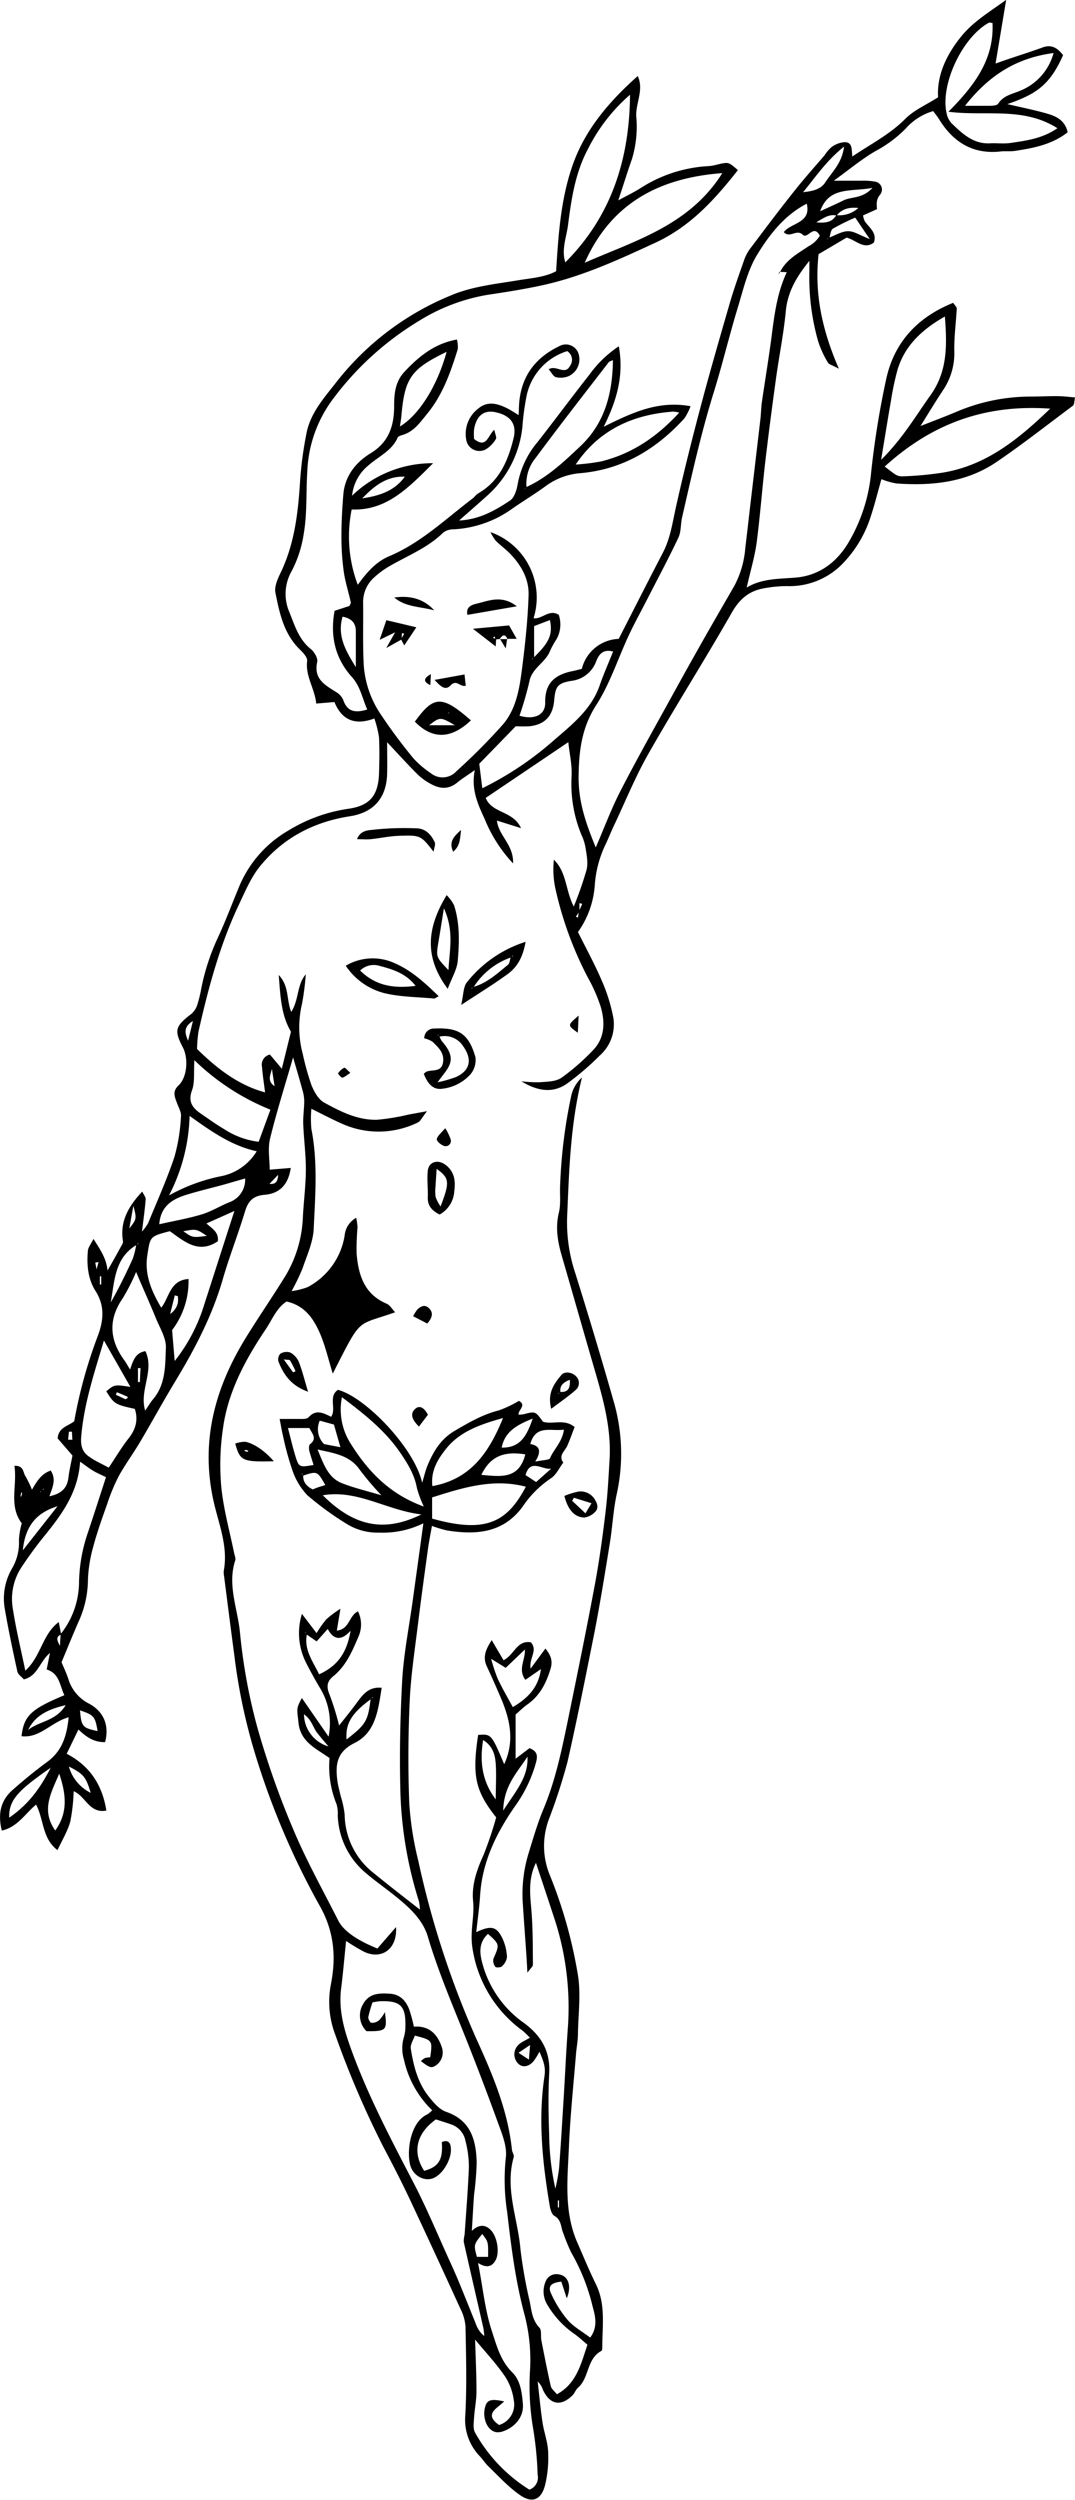 <svg id="93b8c1c6-cb32-49fa-9183-a730777a0856" data-name="Layer 1" xmlns="http://www.w3.org/2000/svg" viewBox="0 0 250.84 583.23">
  <title>session</title>
  <g>
    <path d="M280.1,456.8a11,11,0,0,0-.22-2.16,93.81,93.81,0,0,1-4.31-24.54c-.28-8.93-.1-17.85.37-26.75.34-6.4,1.63-12.75,2.5-19.12.79-5.74,1.59-11.48,2.46-17.84a21.48,21.48,0,0,1-10.3,2.17,13.6,13.6,0,0,1-7.54-2,72,72,0,0,1-9.23-6.71,15.82,15.82,0,0,1-3.53-5.94,66.92,66.92,0,0,1-2.17-8c-.27-1.08-.44-2.2-.77-3.87,1.73,0,3,0,4.25,0,.86,0,2.06.1,2.5-.38,1.75-1.95,3.42-1,5.27-.12,1.28-1.9-.74-4.73,1.59-6.29,6.48,1.73,17.89,13.66,19.65,21.69.47-1.55.74-2.79,1.21-3.95,1.36-3.3,3.11-6.26,6.35-8.16s6.54-3.83,10.31-4.78a26,26,0,0,0,4.71-2.23c1.93,1.09-.4,2.22-.06,3.33l-.47.58.39-.67a8.22,8.22,0,0,0,1.3-.13c2.67-.69,2.67-.7,4.44,1.76,2.3.72,5-.77,7.39,1.24-.57,1.47-1.09,3-1.72,4.39-.55,1.25-2.14,2.24-.92,3.9-.95,1.25-1.66,2.88-2.9,3.68a23.8,23.8,0,0,0-6.48,6.45c-4.49,6.29-10.87,6.81-17.74,5.71A28.57,28.57,0,0,1,282.9,367c-.31,1.78-.66,3.47-.9,5.18-.82,5.93-1.64,11.87-2.37,17.81s-1.65,11.91-1.92,17.88c-.36,7.93-.41,15.9-.1,23.83a74.69,74.69,0,0,0,2.1,13.4,213,213,0,0,0,13.59,41.64c3.76,8.25,7.32,16.64,8.27,25.83.06.57.55,1.2.42,1.67-2.14,7.42,1,14.46,1.58,21.67A112.61,112.61,0,0,0,305.73,548c.41,2.13.58,4.3,2.25,6.05.56.59.26,1.95.45,2.94.7,3.57,1.39,7.15,2.2,10.7.15.64.84,1.15,1.42,1.9,4.55-2.47,5.58-6.92,7.13-11.56-.93-.79-1.86-1.65-2.87-2.4a21.62,21.62,0,0,1-6.53-7,5.92,5.92,0,0,1-.31-5.46,2.64,2.64,0,0,1,2.89-1.57c2.24.21,3.26,2.56,2,5.6l-1.27-3.89c-1.86.2-3.31.75-2.42,2.7a26.25,26.25,0,0,0,3.9,6.25c1.39,1.6,3.37,2.67,5.25,4.1,1.84-2.42,1.2-5,.58-7.22a47.17,47.17,0,0,0-5-12.62,43.11,43.11,0,0,1-1.82-4.43c-.65-1.38-.38-3.17-2.11-4.12-.61-.34-.94-1.48-1.08-2.31-1.68-10-2.75-20-1.25-30.15.3-2,0-3.2-1.16-5.85a15.31,15.31,0,0,1-1.37,2.22c-1.14,1.31-2.46,1.51-3.45.69a3.05,3.05,0,0,1-.5-4,3.68,3.68,0,0,1,.94-.93c.6-.4,1.26-.72,2.18-1.24-.64-.61-1.17-1.2-1.79-1.68a29.13,29.13,0,0,1-11.66-19.38c-.58-3.76.53-7.23.17-10.86s.83-7.18,2.39-10.59a86.33,86.33,0,0,0,3-8.89c-4.9-6.17-5.65-9.74-4.21-19.24,3.08-.22,3.08-.22,6.08,6.84,2.23-4.92,1.69-9.6-.67-15.2-1.08-2.56-2.2-5.1-3.38-7.62-1-2.15-.31-3.91,1.14-6.13l2.75,4.68c2.48-1.18,3.14-4.77,6.39-4.17,1.69,1.92-.48,3.64-.06,6.12l3.45-4.68c1.28,1.58,1.73,2.9,1.22,4.66-1,3.32-2.45,6.25-5.34,8.33-1,.68-1.8,1.51-2.84,2.4v10.32l3.24-2.46c1.91.71,1.91,1.87,1.53,3.31a31.82,31.82,0,0,1-4.91,10.24c-4.39,6.3-7.68,13.06-8.15,20.91-.17,2.75-.57,5.48-.89,8.46,3.53-1.65,4.81-1.33,6.17,1.6a11.68,11.68,0,0,1,1,4.21,3.51,3.51,0,0,1-1.17,2.16c-.29.3-1.39.35-1.56.11a2.33,2.33,0,0,1-.43-1.89c1.44-3.31,1.49-3.29-1.27-5.78-2.17,2-2,4.4-1.32,6.85a24.76,24.76,0,0,0,9.6,13.85c4.12,3,6.31,6.66,6,11.9-.26,4.84-.16,9.71,0,14.56a60.46,60.46,0,0,0,1.44,12.28,43.55,43.55,0,0,0,.86-4.71c.42-5.55.75-11.11,1.09-16.67s.59-11.13,1-16.68A66.38,66.38,0,0,0,311.27,458c-1.3-4-2.65-8-4.1-12.4-2,4-1.28,8-1,11.9s.26,7.91.29,11.86c0,.44-.58.88-1.28,1.87-.11-1.8-.16-2.93-.24-4.06-.27-3.94-.57-7.88-.82-11.83a32.41,32.41,0,0,1,1.26-11.74c1.08-3.49,2.07-7,3.48-10.4,2.82-6.67,4.27-13.68,5.73-20.71C316.79,401.73,319,391,321,380.23c1-5.45,1.75-11,2.41-16.49.49-4.07.7-8.17.94-12.26.42-7.15-1.45-13.92-3.42-20.68-2.58-8.84-5.09-17.71-7.66-26.55-1-3.41-1.63-6.75-.75-10.36.51-2.1.16-4.39.3-6.6a119.79,119.79,0,0,1,2.54-20.44,8,8,0,0,1,2.55-4.47c-2.75,11.09-3,21.87-3.47,32.63a37.42,37.42,0,0,0,1.9,13q4.66,14.86,8.94,29.85a43.73,43.73,0,0,1,.74,21.71c-.84,3.84-1,7.81-1.65,11.7-1.12,6.92-2.24,13.85-3.58,20.73-2,10-4,20.08-6.25,30a135.12,135.12,0,0,1-4.32,13.35,17.82,17.82,0,0,0,.09,12.88,109.35,109.35,0,0,1,6.66,23.6c.71,4.43.07,9.08,0,13.63,0,1.6-.33,3.19-.46,4.79-.58,7.15-1.34,14.3-1.64,21.46-.32,7.59-1.24,15.29,2,22.59,1.41,3.22,2.75,6.48,4.3,9.63,2.33,4.76,1.46,9.78,1.48,14.74,0,.28-.05.72-.22.81-3.46,1.82-2.78,6.27-5.46,8.59-.54.46-.77,1.27-1.28,1.77-2.71,2.66-5.23,2.2-6.87-1.24a4.83,4.83,0,0,0-1.25-2c.37,3.16.65,6.34,1.12,9.49.34,2.31,1.22,4.57,1.32,6.87a27.34,27.34,0,0,1-.71,7.81c-.88,3.45-3,4.33-5.86,2.33-2.7-1.87-5-4.4-7.36-6.69-.74-.7-1.29-1.6-2-2.35a12.27,12.27,0,0,1-3.4-9.57c.38-6.89.18-13.82.05-20.73a11,11,0,0,0-1.2-4.15q-5.84-12.81-11.82-25.56c-1.94-4.1-4-8.13-6.14-12.15a220.16,220.16,0,0,1-11.25-26.26,21.51,21.51,0,0,1-1-11.7c1.28-6.43.72-12.42-2.58-18.26a180.09,180.09,0,0,1-15.62-37.23,134.52,134.52,0,0,1-4.3-21c-.83-6.23-1.62-12.47-2.42-18.7a4.44,4.44,0,0,1-.07-1.32c1-5.38-1-10.43-2.21-15.44-3.41-14.24,0-27,7.42-39,3-4.87,6.26-9.58,9.25-14.45a28.79,28.79,0,0,0,4-13.75c.2-3.65.68-7.3.69-11,0-3.5-.47-7-.61-10.51-.07-1.74.21-3.5.23-5.25a9.18,9.18,0,0,0-.35-2.48c-.71-2.62-1.49-5.23-2.25-7.86-1.82,6.3-3.81,12.57-5.37,18.94-.57,2.33-.09,4.91-.09,7.26l4.92-.41c-.6,4.09-2.78,6-6.12,6.27-2.66.23-3.82,1.45-4.56,3.88-1.6,5.31-3.65,10.5-5.19,15.83-2.47,8.55-6.54,16.3-11.11,23.85-2.81,4.64-5.4,9.4-8.16,14.07-1.6,2.7-3.48,5.25-5,8a44.07,44.07,0,0,0-2.67,6.42c-1.18,3.31-2.37,6.63-3.27,10a32.87,32.87,0,0,0-1.25,7.75,23.75,23.75,0,0,1-2,9.37c-1.42,3.2-2.72,6.44-4.16,9.89.46,1.1,1.09,2.42,1.56,3.8a9.53,9.53,0,0,0,4.81,5.83c3.36,1.79,4.84,4.93,3.8,9-2.7.07-4.52-1.32-6.23-2.94l-2.74,5.66c5.11,2.65,8.27,6.95,9.26,13.25-4,.75-4.84-3.39-7.63-4.51a43.76,43.76,0,0,1-.77,7c-.59,2.22-1.85,4.26-3,6.74-3.61-2.69-3.17-7.18-5-10.62-2.54,2.08-4.3,5.23-8,6.06-.92-3.74-.36-6.91,2.42-9.39,2.62-2.33,5.35-4.57,8.18-6.64,3.51-2.57,4.57-6.12,5-10.41-4.1,1.13-6.7,4.93-11,4.42.58-4.8,2.18-6.29,10-9.57-1.09-2.22-1.11-5.07-4.13-6l.77-3.86c-2.47,2.08-2.83,5.38-6.1,6.17-.49-.58-1.36-1.13-1.51-1.84-1.09-5-2.15-10-3-15a14,14,0,0,1,1.7-8.94,11.83,11.83,0,0,0,1.67-6.68,16.91,16.91,0,0,1,.66-3.95c-3.11-4.11-1-8.86-1.72-13.41,2.18-.11,2,1.49,2.53,2.34a26.6,26.6,0,0,1,1.57,3.22c1.13-1.92,2.14-3.69,4.37-4.46,1.38,2.08.39,4-.31,6,2.74-.56,4.15-1.85,4.45-4.36.2-1.73.62-3.43.94-5.14l-3.46-4c.19-2.58,2.45-2.86,3.87-4A111.06,111.06,0,0,1,204.81,323c1.4-3.64,1.93-7.14-.44-10.86-1.73-2.71-2.06-6.09-1.75-9.36.07-.77.69-1.5,1.3-2.74,1.58,2.5,3,4.5,3.28,7.37,1.15-2,2.1-3.67,3-5.34.26-.47.67-1,.6-1.5-.74-4.58,1.23-8.08,4.5-11.58.36.77.84,1.32.8,1.82-.17,2.27-.5,4.52-.86,7.53a12.64,12.64,0,0,0,1.42-1.95c2.11-5.15,4.4-10.24,6.16-15.51a42.68,42.68,0,0,0,1.52-9.47c.1-1-.64-2.18-1-3.25-.53-1.4-1-2.6.45-3.95,2-1.89,2.32-6.25,1-8.83-2.09-4-1.83-4.93,2-7.86a4.66,4.66,0,0,0,1.36-2.11,30.23,30.23,0,0,0,.93-3.83,51.69,51.69,0,0,1,3.79-11.65c1.87-4,3.38-8.1,5.07-12.15a27.12,27.12,0,0,1,11.43-13,36.86,36.86,0,0,1,13.95-5.08c5.11-.7,7.07-3.14,7.23-8.29.09-2.79.14-5.6,0-8.38a25,25,0,0,0-1.09-4.41c-4.66,1.76-7.68.21-9.31-3.83l-4.25.35c-.36-3.55-2.56-6.36-2.12-9.93.11-.86-1-2-1.83-2.81-3.64-3.63-4.63-8.4-5.57-13.11-.28-1.41.49-3.18,1.17-4.59,3.34-6.88,4.14-14.25,4.6-21.75a87.55,87.55,0,0,1,1.47-10.83c.91-4.8,4.18-8.37,7-12a65.29,65.29,0,0,1,26.73-20.21c5-2.12,10.46-2.65,15.79-3.54,3-.5,6.06-.68,8.74-2.09C312.41,65.49,313,57,315.92,49s8.47-14.46,15-20.26c1.49,3.22-.49,6.27-.35,9.37a26.05,26.05,0,0,1-1,10c-1.07,3-2,6.08-3.19,9.64,2-1.1,3.78-1.94,5.41-3a32.48,32.48,0,0,1,15.71-5c1.16-.07,2.28-.49,3.44-.67s1.47-.06,3.35,1.61c-5.36,6.81-11,13.09-19.2,16.91-8.66,4-17.29,8-26.66,10-4.13.9-8.33,1.55-12.51,2.18A44,44,0,0,0,280,85.79a70.36,70.36,0,0,0-20.38,18.55,30.14,30.14,0,0,0-5.81,16.74c-.31,4.78,0,9.57-.81,14.35a27.71,27.71,0,0,1-2.79,8.73,10.71,10.71,0,0,0-.57,9.67c1.26,3.14,2.18,6.33,5,8.6.82.66,1.69,2.16,1.49,3-.88,3.94,1.77,5.37,4.37,7a4.05,4.05,0,0,1,1.69,1.84c.91,2.73,2.74,3.14,5.61,2.26-1.16-2.6-1.56-5.34-3.62-7.63-3.85-4.29-5.08-9.47-4-15.4l3.47-1.13c.13-.32.37-.62.32-.84-.54-2.42-1.32-4.81-1.66-7.26a59.58,59.58,0,0,1-.53-8.31c0-3.22.18-6.44.45-9.65.37-4.31,2.94-7.48,6.37-9.57,4.4-2.68,5.5-6.64,5.48-11.2,0-2.9.33-5.57,2.38-7.77,3.32-3.56,7-6.61,12.27-7.56a6.66,6.66,0,0,1,.2,2.22c-1.64,5.33-3.48,10.59-7.06,15-1.65,2-3.14,4.29-5.9,5.07-.4.11-1,.32-1.09.64-1.33,3-4.32,4.29-6.62,6.29a10.5,10.5,0,0,0-4,7.22,26.92,26.92,0,0,1,18.91-7.58c-5.83,5.81-10.89,11.12-19,10.79a31.89,31.89,0,0,0,1.42,17.57c2-2.73,4.15-5.32,7.3-6.65,7.45-3.13,13.18-8.69,19.48-13.47.47-.35.8-.9,1.3-1.19,5-2.86,7-7.67,8.28-12.9.78-3.16-.6-5.21-4-6-2.8-.68-4.59.6-5.21,3.84a11.83,11.83,0,0,0,0,2.36c2.92,2.32,3.18-.8,4.71-2.15.19,1,.61,1.8.36,2.16a6.76,6.76,0,0,1-2.39,2.43,3.11,3.11,0,0,1-4.49-2.11,7.44,7.44,0,0,1,2.8-7.45c2.13-1.78,4.39-1.18,6.59-.11.89.43,1.72,1,2.81,1.65.06-1.2.06-2.21.16-3.21.61-6.09,3.91-10.28,9.33-12.87A3.11,3.11,0,0,1,317,93.24a4.3,4.3,0,0,1-2.24,5.53,4.86,4.86,0,0,1-2.94.22c-.62-.16-1-1.09-1.69-1.83,1.8-1.12,3.78,1.52,5-.82a2.38,2.38,0,0,0-.67-3.42A13.86,13.86,0,0,0,305,103.28a60,60,0,0,0-1,7.38,24.89,24.89,0,0,1-8.23,16c-2.05,1.86-4.15,3.67-6.54,5.78,4.7-.23,8.4-2.33,11.89-4.66,1-.68,1.57-2.48,1.79-3.86a21.11,21.11,0,0,1,4.64-9.8c4.07-5.19,8-10.52,12.07-15.68a26.69,26.69,0,0,1,6.88-6.65c1.24,6.78-.46,12.63-3.52,18.77,6.72-3.34,12.75-6.16,20.26-4.79a12.87,12.87,0,0,1-1.42,2.82c-6.54,7.18-14.36,11.93-24.27,12.8a15.69,15.69,0,0,0-8.09,3c-2.59,1.91-5.37,3.56-8,5.41a25.63,25.63,0,0,1-13.5,4.69,4,4,0,0,0-2.42.75c-3.63,3.6-8.36,5.4-12.65,7.91a19.94,19.94,0,0,0-3.52,2.61,7.67,7.67,0,0,0-2.53,5.89c.06,4.85-.11,9.72.15,14.56a23.37,23.37,0,0,0,4,11.51,127.48,127.48,0,0,0,7.61,10.23,21.86,21.86,0,0,0,4,3.41,4.35,4.35,0,0,0,6-.42A141.84,141.84,0,0,0,299.48,180c3.14-3.68,3.86-8.5,4.46-13.15.72-5.65,1.33-11.33,1.51-17,.12-3.77-1.75-7.06-4.41-9.77-1-1-2.23-1.91-3.27-2.94a10.79,10.79,0,0,1-1.21-2,16.18,16.18,0,0,1,10.05,20.09c2,.31,3.62-2.22,5.88-.79a7,7,0,0,1-.53,5.7,19.47,19.47,0,0,0-1.49,2.69c-1.05,2.76-4.24,4-4.83,7.15a80.76,80.76,0,0,1-2.31,8c3.41,1,6-.11,6-3-.13-4.67,2.36-6.62,6.43-7.42.57-.11,1.14-.27,2.11-.51a9.22,9.22,0,0,1,8.61-7c3.51-6.85,6.88-13.52,10.33-20.15,1.72-3.31,2.21-6.92,3-10.49,1.75-7.85,3.7-15.65,5.76-23.43,2.17-8.19,4.53-16.34,6.89-24.47.94-3.22,2.08-6.39,3.19-9.56A10.24,10.24,0,0,1,357,69.21c3.52-4.67,7-9.33,10.67-13.91,2.18-2.76,4.55-5.38,6.83-8.06a8.72,8.72,0,0,1,1.74-2,5.84,5.84,0,0,1,3.08-1.08c1.8.12,1.46,1.83,1.68,3.35,4.28-2.9,8.75-5.15,12.38-8.81,2-2,4.78-3.2,7.62-5-.3-5.15,1.93-9.94,5.47-14.28,2.7-3.3,6.22-5.45,10.42-8.45l-2.5,15-.35.59.25-.69c1.08-.38,2.15-.76,3.23-1.13,2.62-.89,5.27-1.71,7.87-2.67,2.24-.83,3.56.28,4.78,1.79-3.07,6.94-6.21,9.09-13,11.43,3.25.76,6.17,1.34,9,2.14,2.26.63,4.43,1.54,5.07,4.43-3.66,2.87-7.94,3.68-12.25,4.34-1.16.18-2.36,0-3.52.15-6.45.68-11-2.26-14.25-7.55-.38-.61-.85-1.18-1.36-1.88A13.53,13.53,0,0,0,393.45,41a29.07,29.07,0,0,1-7,5.22c-3.14,1.81-6,4.19-9.77,6.94,2.87,0,4.69,0,6.51,0a14.89,14.89,0,0,1,3.07.21,1.87,1.87,0,0,1,1.25,3c-1,1.16-.85,2.23-.77,3.43l-3.25,1.46a5.29,5.29,0,0,0,.39,1.33c1,1.53,2.94,2.65,2.14,5-2.32,1.73-4-.49-6.35-1.16l-6.55,3.86c-1,9.11.76,17.58,4.73,26.73-1.51-.81-2.3-1-2.54-1.4a23.45,23.45,0,0,1-2.34-5.15,54.35,54.35,0,0,1-2-16.08c0-.71,0-1.43,0-2.53-3,3.71-5.07,7.22-5.5,11.71-.49,5.23-1.55,10.4-2.27,15.61-.9,6.51-1.75,13-2.52,19.56-.73,6.25-1.19,12.53-2,18.76-.47,3.45-1.49,6.82-2.34,10.58,3.56-2.15,7.53-2,11.47-2.33,5.31-.46,9.34-3.41,12.09-7.86a39.08,39.08,0,0,0,5.47-16.55,204.46,204.46,0,0,1,3.56-22.06c1.91-8.57,7.4-14.34,15.6-17.63.39.6.84,1,.83,1.31-.17,3.35-.65,6.7-.57,10a15.33,15.33,0,0,1-2.66,9.11c-1.85,2.8-3.57,5.67-5.35,8.51l-.38.55.27-.65c2.84-1.11,5.69-2.18,8.5-3.36a44.28,44.28,0,0,1,17.51-3.6c2.06,0,4.12-.12,6.18-.1,1.28,0,2.56.18,4.1.3-.21.91-.15,1.68-.48,1.92-6,4.47-11.86,9.09-18,13.25-7,4.7-15,5.49-23.22,4.9a17.17,17.17,0,0,1-3.48-1c-.87,3.08-1.59,6-2.54,8.86a27.91,27.91,0,0,1-6.49,10.83,17.25,17.25,0,0,1-13,5.26,29.71,29.71,0,0,0-5.62.56c-3.33.64-5.51,2.54-7.27,5.64-6.31,11.06-13.15,21.83-19.44,32.9-3.11,5.46-5.47,11.34-8.16,17-.62,1.33-1.15,2.7-1.77,4a26.13,26.13,0,0,0-2.59,9.61,21.35,21.35,0,0,1-3.93,11c1.87,3.76,3.91,7.48,5.57,11.36a39.9,39.9,0,0,1,2.7,8.71,9.71,9.71,0,0,1-3.22,8.77,61.69,61.69,0,0,1-7.68,6.57c-3.44,2.37-7.09,1.55-10.56-.59a30.25,30.25,0,0,0,4.28.22c1.69-.14,3.67-.13,5-1a51.89,51.89,0,0,0,7.29-6.33c2.9-2.91,3-6.6,1.93-10.27a37.66,37.66,0,0,0-3-6.83,83.75,83.75,0,0,1-7.63-21,21.65,21.65,0,0,1-.3-6.49c3,2.91,2.69,7.11,4.64,10.93a82.58,82.58,0,0,0,3-8.61c.39-1.63,0-3.48-.27-5.21a11.72,11.72,0,0,0-.94-2.92,31.11,31.11,0,0,1-2.29-13.74c.12-2.58-.49-5.2-.77-7.87l-19.27,13c1.45,3.67,6.35,2.92,8.24,7.06l-5.63-1.77c.39,3.56,3.94,5.61,3.77,10a33.52,33.52,0,0,1-6.61-10.32c-1.58-3.45-3.23-6.92-2.32-11.45-1.76,1.24-3,2-4.07,2.88-2,1.65-4,1.53-6.07.41a13.93,13.93,0,0,1-3.2-2.28c-2.38-2.38-4.64-4.88-7.12-7.52,0,2.54.06,5,0,7.44-.17,5.61-3.19,9-8.72,9.84-8.44,1.32-15.62,5.07-21,11.74-2.07,2.58-3.41,5.8-4.85,8.84-4.46,9.43-7.14,19.45-9.43,29.58a30.48,30.48,0,0,0-.35,4.13c4.62,4.52,9.6,8.46,16,10.16l.52.42-.63-.32c-.25-2-.57-4-.73-6.06a2.41,2.41,0,0,1,1.85-2.9l2.77,3.31L250,251.7c-2.27-3.85-2.46-8.15-2.85-13.24,2.51,2.71,1.74,5.67,2.92,8.63,1.87-3,1.28-6.33,3.39-8.77a61.57,61.57,0,0,1-.87,6.84,23.8,23.8,0,0,0,.17,11.74,61.53,61.53,0,0,0,2,7.19c.62,1.56,1.62,3.4,3,4.15,3.83,2.1,7.85,4.14,12.38,4a52,52,0,0,0,7.32-1.21l4.29-.79c-1.18,1.5-1.52,2.35-2.13,2.63a20.77,20.77,0,0,1-17.85.23c-2.27-1-4.48-2.18-7-3.42a25.25,25.25,0,0,0,0,4.71c1.52,7.74.9,15.54.54,23.29-.14,3.11-1.58,6.2-2.6,9.23a50.68,50.68,0,0,1-2.56,5.31,17.65,17.65,0,0,0,3.72-.92,16.57,16.57,0,0,0,8.66-12.06,5.28,5.28,0,0,1,2.69-4.13,14.39,14.39,0,0,1,.32,2.17,59.32,59.32,0,0,0-.22,6.15c.41,5,1.77,9.51,7,11.72.76.32,1.26,1.24,2,2-9.29,3.3-7.69.87-14.56,14.31-1.07-3.41-1.79-6.73-3.16-9.76-1.45-3.2-3.5-6.15-7.62-7.05-2.32,1.47-3.33,4.18-4.84,6.43-4.76,7.1-8.84,14.6-10,23.19a57.83,57.83,0,0,0-.4,13.57c.51,5.21,1.95,10.33,3,15.48.11.57.42,1.23.26,1.72-1.87,5.73.55,11.22,1.1,16.76a132.06,132.06,0,0,0,4,22,200,200,0,0,0,8.44,24c3.05,7.28,6.94,14.22,10.51,21.29,1.19,2.36,4.34,4.57,9.12,6.5l4.35-5c.34,5-3.25,7.76-7.5,5.74a47.49,47.49,0,0,1-4.15-2.5c-.4,3.84-.7,7.47-1.16,11.08-.73,5.76,1.12,11,3.1,16.24,3.81,10,8.81,19.5,13.75,29,3.17,6.1,5.8,12.48,8.66,18.74.73,1.6,1.44,3.21,2.11,4.84,1.28,3.11,2.52,6.24,3.78,9.35a6.32,6.32,0,0,0,2,2.92,16.93,16.93,0,0,0-.22-1.9c-1.52-6.69-3.07-13.37-4.57-20.06a6.48,6.48,0,0,1,.2-1.67c.35-5.26.8-10.52,1-15.78a23.85,23.85,0,0,0-.79-6.07,5.05,5.05,0,0,0-3.27-3.87c-1.24-.43-2.49-.82-3.63-1.19-4.6,3.28-5.56,7.68-2.74,12,3.4-.94,4.41-2.59,4.11-6.7,1.31-.6,2,0,2.1,1.26.3,2.42-1.58,5.86-3.76,7s-5.09-.28-5.75-3.05c-.79-3.35.1-9.91,4.07-11.71a5.92,5.92,0,0,0,1.09-.93,23.33,23.33,0,0,1-6.57-11.77,9.05,9.05,0,0,1-.06-5.16,8.55,8.55,0,0,0,.38-2.59c.13-4.82-1.12-6.07-5.85-5.92-.43,0-.87.12-1.8.25a28.3,28.3,0,0,0-1,3.42c-.08.43.42,1.33.73,1.37a2.64,2.64,0,0,0,1.78-.59,9.26,9.26,0,0,0,1.37-1.91c.55,4.28.35,4.47-4.29,4.46a5.15,5.15,0,0,1-.77-6.39c1.4-2.48,3.71-2.51,6.14-2.37s3.73,1.57,4.55,3.56a34,34,0,0,1,1.12,4.14c3.51-.29,5.57,1.7,6.59,5a3.64,3.64,0,0,1-1.62,4.14c-.93.55-1.32.42-3.32-1.11a4.21,4.21,0,0,1,.94-.72,5,5,0,0,1,1.23-.16c.55-4,.55-4-3.6-5.07-.33,1-1.09,2.1-.93,3.06.62,3.91,1.56,7.79,4.06,11,1.15,1.46,2.54,3.15,4.18,3.72,5.83,2,7,6.68,7.13,11.88a71.45,71.45,0,0,1-.61,7.42c-.2,2.74-.34,5.49-.52,8.48,1.44-1.38,3-1.69,4.46-.15s2.08,5.18,1.08,7c-.88,1.59-2.16,1.85-4.1.63,1.12,5.51,1.56,10.81,3.24,15.92,1.14,3.47,2,6.89,4.79,9.65,1.85,1.83,2.23,4.65,2.44,7.36.25,3.11-2,5.4-4.51,6.31a3.61,3.61,0,0,1-1.71.24c-2-.31-3.28-3.15-2.62-5.77.44-1.76,1.34-2.09,4.46-1.41-1.49,1.6-4.89,2.88-1.18,5.51A5,5,0,0,0,302,571a13.35,13.35,0,0,0-2.12-5.68c-2.07-3-4.58-5.67-6.91-8.49.12,4.06.32,8.09.32,12.13,0,2-.43,4.05-.56,6.09-.07,1.15-.29,2.53.21,3.44a36.77,36.77,0,0,0,12.7,13.35,3,3,0,0,0,1.92-3.49,81.67,81.67,0,0,0-1-10.47,59.82,59.82,0,0,1-.74-14.47,41.73,41.73,0,0,0-1.37-12.59c-2.08-7.77-3.07-15.76-4-23.75a49.1,49.1,0,0,1-.32-12.64c.37-2.69-.94-5.74-1.93-8.47q-4.12-11.35-8.65-22.55c-2.75-6.79-5.52-13.55-7.61-20.59-1.19-4-4.35-6.84-7.56-9.43-2.28-1.84-4.7-3.52-6.92-5.42a18.28,18.28,0,0,1-6.54-13.43,7.54,7.54,0,0,0-.28-2.62A23.38,23.38,0,0,1,259,421.16c-3.11-2.23-6.8-3.72-7.25-8.29-.31-3.16-.62-3.13.8-5.71l6.23,9a15.76,15.76,0,0,0-2.17-11.61c-1.1-1.9-2.18-3.82-3.16-5.79a15.22,15.22,0,0,1-.89-11.24l3.42,4.49a27.17,27.17,0,0,1,2.23-3.19,26.18,26.18,0,0,1,3.34-2.5l-.85,5.1c3-.29,2.81-3.52,4.95-4.49a7,7,0,0,1,.06,6c-1.42,3.35-2.88,6.75-5.85,9.15-1.43,1.16-1.64,2.41-.87,4.22a65.35,65.35,0,0,1,2.25,7.26c1.25-1.59,2.75-3.43,4.16-5.35s2.77-3.74,5.77-3.45c-.81,5.13-1.38,10.43-6.31,12.87-4.27,2.12-4.53,5.18-4,9,.16,1.15.5,2.27.75,3.4a23.28,23.28,0,0,1,.92,4.27,17.62,17.62,0,0,0,6.8,13.71c3.61,2.95,7.3,5.8,11,8.69a2,2,0,0,0,.13.37c0,.07.14.1.22.15ZM368.5,56.88a1.86,1.86,0,0,0-.35.14c-.06,0-.08.14-.12.21l.34-.48.92-.89c2-.21,4.22-.5,5.39-2.31,1.57-2.43,3.93-4.52,4.38-8.35-4.19,3.35-6.73,7.23-9.66,10.76Zm-.88,15.9-.89.87-.89.86-1.84-.1.11.11c1.4-2.93,4.2-4.39,6.7-6.09a6.66,6.66,0,0,0,2.6-2.44c-1.49-2.82-2.81.9-4-.23-1.41-1.4-3,.91-4.41-.6,1.67-2.23,6.45-2.05,5.36-6.64-5.2,2.68-8.68,7.18-11.54,11.85-2.24,3.64-3.25,8.09-4.52,12.27-2,6.57-3.59,13.26-5.62,19.82-3,9.64-5.17,19.47-7.42,29.29-.35,1.55-.2,3.31-.86,4.7-2.32,4.9-4.88,9.68-7.35,14.51-1.4,2.74-2.9,5.43-4.2,8.22-2.54,5.44-4.39,11.3-7.6,16.29-3.48,5.41-4.08,10.89-4.13,17,0,5.84,1.79,10.84,4,16.24,2-4.6,3.62-9,5.75-13.15,3.82-7.42,7.92-14.7,11.94-22q3.8-6.92,7.7-13.79c2.31-4.08,4.67-8.12,7-12.18a22.57,22.57,0,0,0,2.51-8.79c.41-3.34.78-6.68,1.17-10q1.18-10,2.35-20c.15-1.31.16-2.63.34-3.93.75-5.2,1.63-10.38,2.3-15.59s1.32-10.11,3.53-14.8l.85-.9.87-.89.44-.52ZM191.84,358.68a1.34,1.34,0,0,0,.39-.14c.07,0,.06-.19.08-.3l-.36.55a1.55,1.55,0,0,0-.38.17c-.06.05-.06.18-.09.28ZM317.19,223.61l.78-1.73-.65-.19v2l-.84,1.16.49.25Zm-72.38,63.58c1.15.11,2.12,0,2.2-2.11l-2.1,2.21-.44.56Zm-32.66,10.59c1.88-2.39,1.88-2.39,1.08-5.47l-1,5.57-.41.52ZM382.63,59.54c-2-.24-3.91,0-5.3,1.74-1.65-.36-2.87.44-4.74,1.6,2.39.23,3.76-.15,4.66-1.69a6.55,6.55,0,0,0,5.26-1.78l.32-.06ZM203.41,429.34l.58.41-.67-.32c-1.14-3.88-1.67-4.53-5.14-6.3A9.78,9.78,0,0,0,203.41,429.34ZM200.68,410l-.53-.39.62.3c.31,3.9.57,4.22,4.11,4.95C204.32,411.45,204,411.09,200.68,410Zm52.08-54.72a1.28,1.28,0,0,0-.08-.38c0-.07-.17-.08-.26-.12l.45.4c-.1,1.7.89,2.63,2.2,3.3.49-.19.89-.36,1.3-.5s1.08-.34,1.65-.52C256.14,354.18,256.14,354.18,252.76,355.29ZM375.49,66.47c1.48-.55,3-1.49,4.45-1.53s2.73.93,5.11,1.83l-3.39-5a50.32,50.32,0,0,0-5.21,2.59c-.53.34-.58,1.45-.84,2.21a1.35,1.35,0,0,0-.38.08c-.07,0-.09.17-.14.25ZM276.7,122.22c-4.33-.24-7.31,2.19-10.06,5.05,3.91-.59,7.55-1.68,10-5.16l.4-.54Zm-8,285.15c-4.55,3.33-6,5.75-5.73,9.45,4.51-3.51,5-4.25,5.63-9.55a1.39,1.39,0,0,0,.39-.12c.07,0,.07-.18.1-.27ZM214,301.42c-5.2,3.09-5.14,8.48-6.05,13.45,1.9-3.35,3.59-6.78,5.16-10.27a17.69,17.69,0,0,0,.79-3.28,1.25,1.25,0,0,0,.4-.07c.07,0,.08-.18.12-.28Zm92.63-137c3.68-3.57,4.48-5.37,3.8-8.76l-3.69,1.41v7.47a1.28,1.28,0,0,0-.39.1c-.07,0-.08.18-.11.27Zm-53,227.89a1.7,1.7,0,0,0-.16-.38c0-.06-.17-.06-.25-.09l.52.36c-.79,3.68,1.41,6.42,2.83,9.42,4.26-1.92,6.5-5,7.34-10.17-2.21,2.48-4,2.09-5.33-.41L256,393.94Zm62.65-272.92a49.65,49.65,0,0,0,6-.72c7.28-1.76,13.19-5.8,18.32-11.41a7,7,0,0,0-1.44-.23c-9.49.7-17.38,4.32-22.8,12.47l-.39.56Zm-11.47,5.29c5-2.23,8.93-6,12.81-9.66,5.63-5.37,7.42-12.26,7.51-20-.56.26-.9.31-1,.51-5.7,7.4-11.45,14.75-17,22.26a9.4,9.4,0,0,0-2.15,7,1.55,1.55,0,0,0-.37.16c-.06,0-.06.17-.09.27ZM222.75,328.68a40,40,0,0,0,7.06-13.46c2.29-7.07,4.54-14.14,7-21.7l-6.52,2.91c1.19,1.15,2.92,1.95,2.65,4.16-4.56,3.06-7.85,0-11.2-2.35-4.68,1.21-4.58,1.22-5.26,5.68s1,8.37,3.26,12.17c1.92-2.46,2-6.4,6.36-6.7a18.79,18.79,0,0,1-3.83,11.92l.62,7.48-.4.53Zm-26.5,63.57a19.61,19.61,0,0,0,4.3-12,37.69,37.69,0,0,1,1.9-11.2c1.49-4.41,2.9-8.85,4.39-13.42-1.13-.57-2.2-1-3.19-1.62s-1.73-1.22-2.85-2c-.44,6.93-4,11.92-7.87,16.76a92.77,92.77,0,0,0-5.74,7.77,13.43,13.43,0,0,0-2.17,9.23c.71,4.84,1.88,9.62,3,15,3.74-3.43,3.92-8.45,7.8-11.34l.56,2.89c-1.28.52-1,1.36-.28,2.65Zm192.3-272.4c2.87,2.2,2.88,2.35,4.75,2.26a78.1,78.1,0,0,0,8.7-.83c10.1-1.64,17.61-7.64,25.16-14.94C411.9,105.26,399.5,109.88,388.55,119.85ZM329.12,33.1a41.09,41.09,0,0,0-9.81,12.65c-2.94,5.49-3.87,11.58-4.64,17.64-.37,2.93-1.61,5.86-.65,8.82C324.7,61.51,329,48.29,329.12,33.1ZM325.17,163c-2.42-.63-3.31.73-3.93,2.23a7,7,0,0,1-5.83,4.62c-3.26.55-3.72,1.34-4,4.69-.35,3.54-2.19,5.49-5.68,5.89a27.41,27.41,0,0,1-3.27,0l-8.52,8.76.71,5.71a75.53,75.53,0,0,0,16.77-11.25c4.2-3.63,8.61-7.1,10.58-12.63C322.88,168.46,324,165.93,325.17,163ZM413.7,16.36c-.31,0-.65-.17-.85-.06-6.2,3.4-11.36,14.39-9.87,21.08a4.8,4.8,0,0,0,1.13,2.34c2.53,2.44,5.08,4.91,9,4.72,1.61-.08,3.25.14,4.83-.09,3.66-.55,7.39-1,10.9-3.44-8-5.07-16.77-2.73-25.42-3.84C409.44,31,414.11,24.91,413.7,16.36ZM318.55,72.3c11.72-5.16,24.44-8.7,32.1-20.91C335.82,52.5,324.67,58.49,318.55,72.3Zm84,12.56c-5.25,3-9.28,6.7-11,12.36a64.12,64.12,0,0,0-1.54,7.28c-.76,4.28-1.43,8.57-2.3,13.78,5-4.95,8-10.14,11.47-15C403.26,97.61,403.09,91.53,402.59,84.85Zm-190,249.73-6.19-10.85c-2.21,7.45-4.63,14.63-5.29,22.3-.2,2.3.23,3.71,1.9,4.85,1.4,1,3,1.67,4.51,2.52,1.68-2.5,3-4.76,4.64-6.84s2.3-4.32,1.44-6.88c-4.59-1-4.82-1.15-6.65-4.1C208.83,334,208.83,334,212.63,334.58Zm3.39,5.56c.72-1,1.23-1.93,1.88-2.7,3-3.52,2.82-7.93,3-12,.09-2.29-1.44-4.68-2.37-7-1.42-3.48-3-6.92-4.58-10.7a47.35,47.35,0,0,1-3.09,6.09c-3.47,5-3.13,9.76.35,14.53.42.57.75,1.2,1.33,2.15.71-2.1,1.26-3.93,3.58-4.29C218.23,330.83,214.53,335.37,216,340.15ZM281,362.48a27.82,27.82,0,0,1-1.6-4.28c-.55-3.12-2.12-5.67-3.86-8.23-3.58-5.26-8.46-9.09-13.64-13a14.77,14.77,0,0,0,1.76,10.38C267.67,353.89,272.73,359.49,281,362.48ZM227.47,258.34c-.19,3,.13,5.15-.55,7-1,2.72.12,4.15,2.08,5.49s3.58,2.53,5.47,3.63a18.71,18.71,0,0,0,8,2.92l2.74-7.49A54.62,54.62,0,0,1,227.47,258.34Zm-1.12,13a42.62,42.62,0,0,1-4.81,18.56,41.92,41.92,0,0,1,11.85-4.43,12.57,12.57,0,0,0,8.62-5.88C236.2,278.32,231.55,275.07,226.35,271.34Zm56.59,93.95c12.57,3.53,17.51.82,21.87-7.44-7.65-2-14.67.22-21.87,2.5Zm.08-7.58c9-1.65,13.18-7.86,16.47-15.88-5.28,1.47-9.95,3.1-13.15,7C284.39,351.25,282.58,354,283,357.71ZM427.95,23.37c-9,1.2-15.25,5.45-20.66,12.31,2.26,0,4,0,5.74,0,.69,0,1.74-.07,2-.49,1.21-1.91,3.28-2.24,5.07-3A13.15,13.15,0,0,0,427.95,23.37ZM219.27,296.62c3.49-.79,6.77-1.35,9.92-2.3,2.22-.67,4.25-1.95,6.42-2.83a5.59,5.59,0,0,0,3.7-5.55c-1.82.52-3.47,1-5.14,1.48-2.82.77-5.66,1.43-8.45,2.29C222.42,290.72,219.62,292.29,219.27,296.62Zm61.16,67.7c-8.23-1-14.9-5.85-23-4.47C264.72,367.13,271.77,368.58,280.43,364.32Zm5.88-271.23c-8.28,4-9.76,6.12-10.53,14.84-.07.82-.22,1.64-.35,2.57C279.9,107.81,284.17,101,286.32,93.09Zm15.45,316.18c3.52-2.07,6-4.59,6.57-8.87l-3.62,2.51c-1.83-2.44,0-4.61-.12-7.08l-4.48,4.28L296.71,398a41.89,41.89,0,0,0,1.54,4.67C299.29,404.85,300.53,407,301.77,409.27ZM271.1,359.85a71.82,71.82,0,0,1-5-5.89c-2.3-3.37-5.77-3.89-9.89-4.79,1.47,3.52,2.47,6.64,5.79,7.9C264.77,358.15,267.73,358.85,271.1,359.85Zm-15.82-7.07c-.33-1.11-.71-2.19-1-3.31-.11-.49-.12-1.3.16-1.52,1.8-1.4.43-2.54-.14-3.79h-5c.67,2.55,1.18,4.81,1.88,7S252.19,353.32,255.28,352.78Zm39.15,2.31c4.4.37,8.75,1.16,10.25-4.78C300.4,349.63,296.73,350.24,294.43,355.09ZM307,352c1.93-.41,3.27-.36,3.45-.79.89-2.15,2.88-3.81,3.24-6.67-3.15.43-6.58-1.21-7.84,3.35C307.9,348.26,308.63,349.38,307,352Zm-9.22,78.8c0-2.4.14-4.8.06-7.19s-.3-5-3-6.65C294,422.12,294.64,426.64,297.78,430.8ZM195,438.06c3-4.15,2.56-8.41.93-13.26C194,429.33,191.66,433.33,195,438.06Zm-10.73-3c4.11-2.86,6.89-6.2,9.67-11.65C186.71,428.48,184.09,430.78,184.26,435.08Zm80.87-268.44c0-3.44,0-5.91,0-8.38,0-2-1.14-3-3.1-3.37C260.81,159.19,262.54,162.49,265.13,166.63ZM373.48,60.29c1.83-.85,3.67-1.66,5.48-2.55s4.37-.33,6.73-2.9C380.5,55.78,375.56,54.46,373.48,60.29ZM299.53,433.41c2.87-4.49,5.9-7.75,5.66-12.58C302.87,424.43,299.64,427.6,299.53,433.41Zm-104-71c-4.72,1.45-7.53,4.41-8.09,10.28Zm64.5-19.06-3.31-.91a4.91,4.91,0,0,0,1,5.46l3.82.74Zm46.34-1.38c-3.67,1.48-6.44,3-7.2,6.75C303.56,348.84,305.07,345.88,306.42,341.93ZM188.68,414.6c2.52-2.07,6.48-2,8.75-5.79C193.33,409.79,190.35,411.17,188.68,414.6ZM296,537.53c.05-3.5.05-3.5-1.37-5.34-2,2.5-2,2.5-1.24,5.34Zm8.74-182.39,2.47,1.62,3.52-3.13C308.63,354,305.88,351.17,304.73,355.14Zm-46,63.29c-.91-1.09-1.85-2.14-2.7-3.26s-1.24-3-3-4.22A7.91,7.91,0,0,0,258.71,418.43ZM224.88,298.25c2.19,1.52,2.19,1.52,5.48,1.08C227.91,297.69,227.9,297.69,224.88,298.25Zm-1.27,15.15-.71-.19-1.09,4.34a4.35,4.35,0,0,0,1.78-2.49A5.83,5.83,0,0,0,223.61,313.4Zm79.49,176.52,2.43,1.59.27-3.41ZM245.55,260.33c-.21,1.29-1.27,2.79.63,4.08ZM226,253.8l1.13-4.61C225,250.55,225.14,251.86,226,253.8Zm-14.61,83.65c.26-.16.41-.21.49-.32s0-.28-.13-.32c-.78-.35-1.58-.68-2.37-1l-.24.59Zm3.51-7.27-.6,0v3.25h.44ZM198,346.89H199l-.11-1.88-.7,0ZM312.28,526h.27v-1.64h-.27ZM205.73,308.77h-.32v1.9h.32Zm-.62-3.32-.77.11.3,1.58Zm-18.22,54.68.16,0a4.45,4.45,0,0,0,.22-.7c0-.1-.12-.21-.19-.32Z" transform="translate(-182.11 -11)"/>
    <path d="M281,261.52a4,4,0,0,1,.59-.48c1.36-.58,3.47.19,3.88-2.09s-1.07-3.57-2.42-4.9a5.81,5.81,0,0,0-1.94-.8,2.23,2.23,0,0,1,2.31-2.29c5.4-.24,8,.9,9.63,6.69a5.19,5.19,0,0,1-1.17,4,10.47,10.47,0,0,1-6.52,3.35C283.37,265.31,282,264.12,281,261.52Zm3.54-8.64a1.31,1.31,0,0,0-.1-.37c0-.07-.17-.08-.26-.12l.47.38a5.07,5.07,0,0,0,.56,1.13c1.28,1.49,2.51,3.2,1.92,5.14-.46,1.53-1.78,2.81-2.9,4.46a29.79,29.79,0,0,0,4.29-1.23c3.32-1.52,3.81-4.13,1.71-7.12A5.15,5.15,0,0,0,284.54,252.88Z" transform="translate(-182.11 -11)"/>
    <path d="M284.49,243.43c-.61.3-.88.55-1.12.53-3.89-.37-7.89-.35-11.65-1.28a15.42,15.42,0,0,1-8.93-6.37,12.31,12.31,0,0,1,11.58-.52C278.28,237.52,281.36,240.41,284.49,243.43Zm-5.39-2.4c-2.27-3-5.49-3.92-8.69-4.76a4.54,4.54,0,0,0-4.27,1.16C269.91,241.13,274.23,241.63,279.11,241Z" transform="translate(-182.11 -11)"/>
    <path d="M286.58,241.7c-5.2-7-5.22-13.68-.25-21.86a9.57,9.57,0,0,1,1.72,2.32c1.37,4.23,1.25,8.63.87,13C288.75,237.18,287.53,239.15,286.58,241.7Zm-.89-18.79c-.52,3.22-.87,5.48-1.25,7.74-.61,3.62-.62,3.62,2.32,6.68C286.95,232.84,288.16,228.32,285.69,222.91Z" transform="translate(-182.11 -11)"/>
    <path d="M292,179.06c-4.22,4-8.63,4.87-13.09.3C283.35,173.21,285.24,173.18,292,179.06Zm-3.75,1.14c-3.41-2-3.5-1.95-6,0Zm-1.41-3-.15.19.24,0Z" transform="translate(-182.11 -11)"/>
    <path d="M289.72,245.46c.56-2.41.48-4.19,1.31-5.25a28.38,28.38,0,0,1,13.72-9.48c-.57,3.34-1.82,5.78-4.09,7.45C297.41,240.57,293.95,242.67,289.72,245.46Zm2.77-4.19c3.24-.88,5.62-3.13,8.12-5.16.45-.36.47-1.24.69-1.88a1.42,1.42,0,0,0,.42-.1c.07,0,.08-.19.12-.28l-.43.49a16.92,16.92,0,0,0-8.81,7,1.73,1.73,0,0,0-.37.16c-.06,0-.08.16-.11.24Z" transform="translate(-182.11 -11)"/>
    <path d="M284.69,294.35c-2-1-2.83-2.21-2.76-4.07.07-2-.21-4.13,0-6.14s2.21-2.72,4-1.48c2.22,1.58,2.52,3.81,2.18,6.26A6.62,6.62,0,0,1,284.69,294.35ZM284,283.7c-.09,1.4-.19,2.66-.25,3.92a10.73,10.73,0,0,0,0,2.61,9.8,9.8,0,0,0,1.16,2.24C287.1,286.75,287,285.87,284,283.7Z" transform="translate(-182.11 -11)"/>
    <path d="M283.29,209.72c-3-3.83-3-3.9-8.17-3.72-2.17.08-4.32.56-6.49.78-1,.1-2,0-3.21,0,.85-2.23,2.85-2.06,4.15-2.24a66.75,66.75,0,0,1,9.66-.29c2.13,0,3.48,1.44,4.32,3.25C283.78,208,283.41,208.8,283.29,209.72Z" transform="translate(-182.11 -11)"/>
    <path d="M254,335.7c-4-1.44-5.7-4-6.9-7a2,2,0,0,1,.41-1.87,2.8,2.8,0,0,1,2.32-.29,4.55,4.55,0,0,1,2,2.17C252.65,330.79,253.17,333,254,335.7Zm-3.5-4.52.57-.28a26.39,26.39,0,0,0-1.27-2.5c-.13-.2-.68-.13-1.47-.24Z" transform="translate(-182.11 -11)"/>
    <path d="M310.73,339.68c-.95-3.61.64-5.85,2.37-7.89.83-1,2.72-.58,3.49.38a2.14,2.14,0,0,1-.18,3.14C314.73,336.8,312.84,338.08,310.73,339.68Zm2.07-3.94c1.85.12,2.4-.82,2.28-2.85-1.61.67-2.44,1.4-2.18,3a1.49,1.49,0,0,0-.4.12c-.07,0-.08.18-.12.27Z" transform="translate(-182.11 -11)"/>
    <path d="M313.8,360A19.26,19.26,0,0,1,317,359a3.85,3.85,0,0,1,4,2c.62,1,.76,2-.07,2.77a4.21,4.21,0,0,1-2.46,1.27C316.19,365,314.62,363.25,313.8,360Zm2.22.42-.4.72,3.1,2.92,1.41-2.35Z" transform="translate(-182.11 -11)"/>
    <path d="M275.82,160.18l-3.58,2,2.07-3.66-3.61,1.75,1.56-4.58,7,1.66-2.82,4.23-.77-1.46.75-1.24-.51-.2Z" transform="translate(-182.11 -11)"/>
    <path d="M246,351.92c-7.36.16-7.87-.07-9-4.13a7,7,0,0,1,2.37-.42C241.4,347.77,244,349.57,246,351.92Zm-5.9-2.43a4.1,4.1,0,0,0-.68-.23c-.08,0-.2.14-.3.22a4.05,4.05,0,0,0,.68.24C239.85,349.73,240,349.57,240.06,349.49Z" transform="translate(-182.11 -11)"/>
    <path d="M302.7,152.45l-11.53,2c-.39-1.83.95-2.32,2.1-2.6C296.16,151.18,299.15,149.71,302.7,152.45Z" transform="translate(-182.11 -11)"/>
    <path d="M297.89,160.07l-.12,1.74-5.31-4.12,8.44-.78,1.77,3.13h-2.23l.13.13c-.63-1.46-1.27-1-1.92,0l.09-.09-1,.11-.22-.73-.39.36Z" transform="translate(-182.11 -11)"/>
    <path d="M283.44,153.4c-3.17-.9-6.68-.71-9.33-3C277.69,149.89,280.9,150.62,283.44,153.4Z" transform="translate(-182.11 -11)"/>
    <path d="M290.5,168.35l.29,2.64c-1.36.37-2.1-1.62-3.57-.06-1.3,1.38-2.52-.05-3.72-1.31Z" transform="translate(-182.11 -11)"/>
    <path d="M281.81,319.78l-3.3-1.7a8.75,8.75,0,0,1,1-1.58c.79-.76,1.73-1.24,2.7-.29S283.14,318.26,281.81,319.78Z" transform="translate(-182.11 -11)"/>
    <path d="M279.86,343.83c-1.59-1.62-2.2-3-.8-4.2,1.1-.91,2.16,0,2.9,1.43Z" transform="translate(-182.11 -11)"/>
    <path d="M286,274.22a11.28,11.28,0,0,1,1.28,2.65,1.22,1.22,0,0,1-1.58,1.47c-.69-.21-1.75-1.15-1.67-1.56C284.18,276,285,275.36,286,274.22Z" transform="translate(-182.11 -11)"/>
    <path d="M287.85,209.71c-1-2.21-.06-3.37,1.84-5.09C289.45,207,289.37,208.43,287.85,209.71Z" transform="translate(-182.11 -11)"/>
    <path d="M317.13,247.94l-.19,4C314.48,250.2,314.48,250.2,317.13,247.94Z" transform="translate(-182.11 -11)"/>
    <path d="M263.86,261.3c-.82.53-1.32,1-1.88,1.13-.28,0-1-.93-1-1a3.84,3.84,0,0,1,1.44-1.32C262.63,260,263.18,260.7,263.86,261.3Z" transform="translate(-182.11 -11)"/>
    <path d="M282.65,168.27l-.12,2.57C280.67,170,281.07,169.16,282.65,168.27Z" transform="translate(-182.11 -11)"/>
    <path d="M300.44,160l-.32,2.28-1.36-2.26-.09.09,1.92,0Z" transform="translate(-182.11 -11)"/>
    <path d="M364,74.41l-.31.65.42-.54Z" transform="translate(-182.11 -11)"/>
  </g>
</svg>
